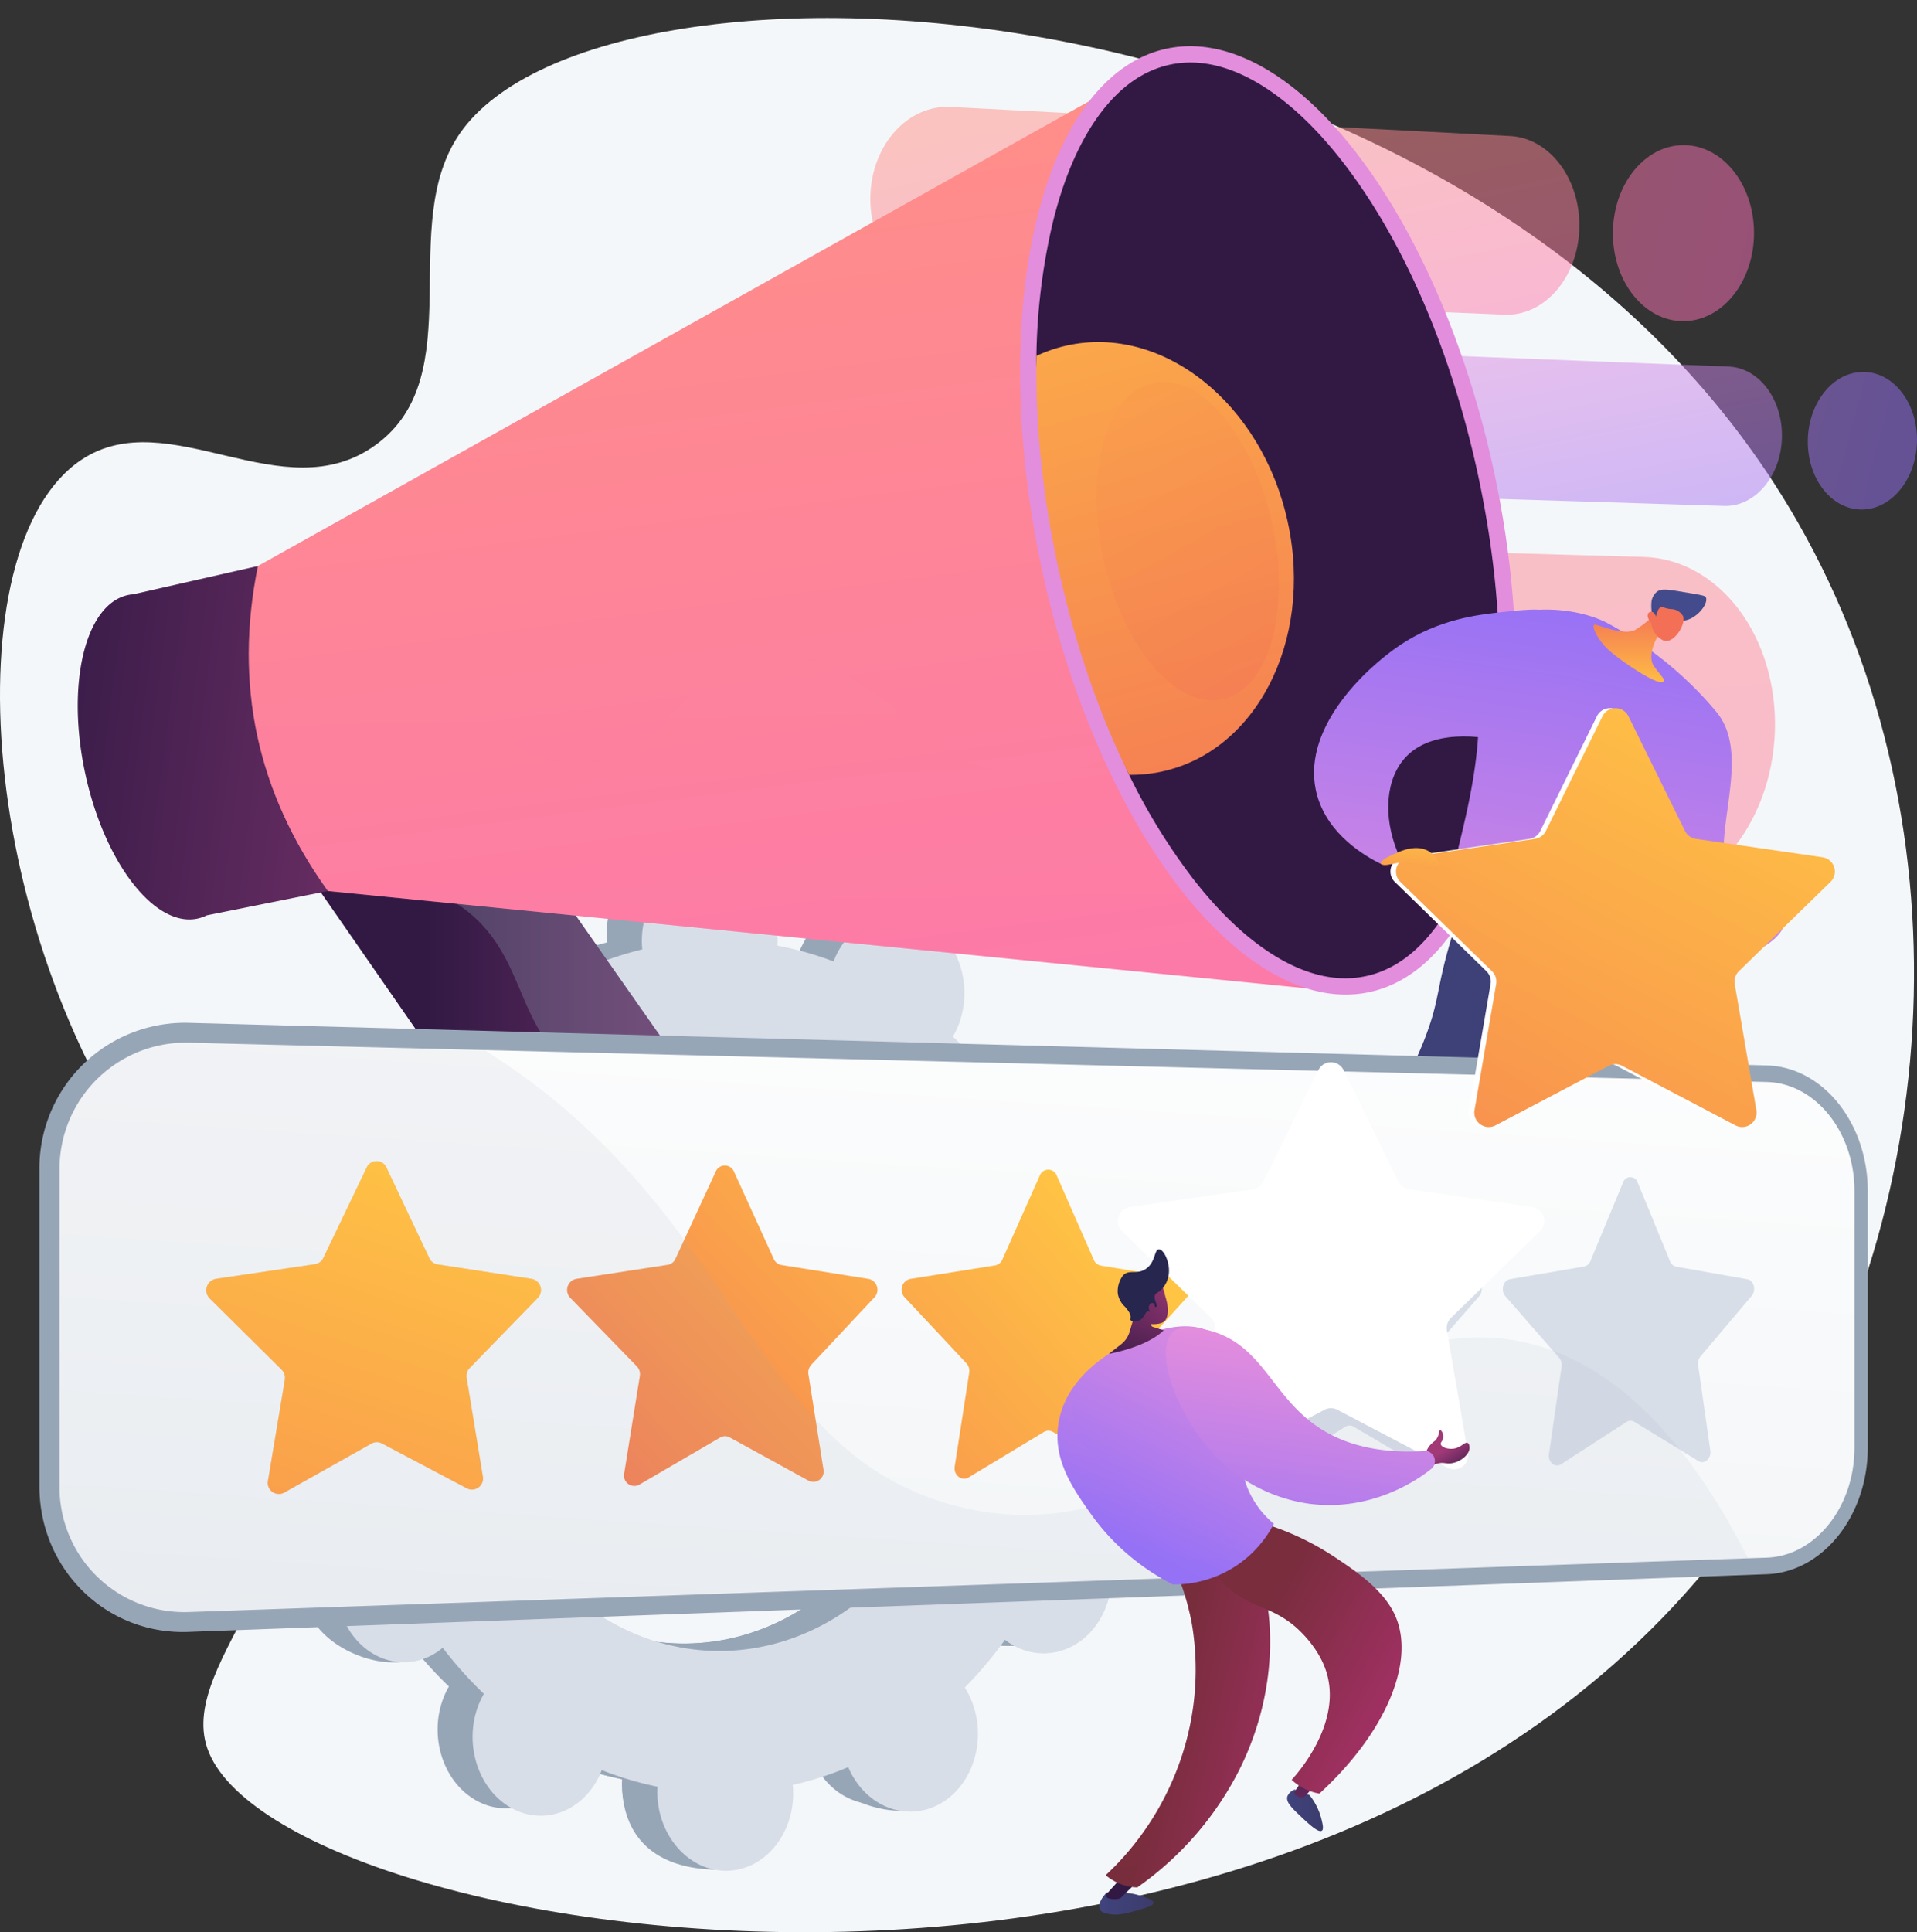 <svg xmlns="http://www.w3.org/2000/svg" xmlns:xlink="http://www.w3.org/1999/xlink" width="449.843" height="453.314" viewBox="0 0 449.843 453.314">
  <rect x="0" y="0" width="449.843" height="453.314" fill="#333333" stroke="none"/>
  <defs>
    <linearGradient id="linear-gradient" x1="0.14" y1="-0.62" x2="1.227" y2="2.959" gradientUnits="objectBoundingBox">
      <stop offset="0" stop-color="#ff9085"/>
      <stop offset="1" stop-color="#fb6fbb"/>
    </linearGradient>
    <linearGradient id="linear-gradient-2" x1="0.214" y1="0.038" x2="1.204" y2="1.44" xlink:href="#linear-gradient"/>
    <linearGradient id="linear-gradient-3" x1="-3.698" y1="-1.063" x2="1.174" y2="0.557" xlink:href="#linear-gradient"/>
    <linearGradient id="linear-gradient-4" x1="0.189" y1="-0.109" x2="1.175" y2="1.311" gradientUnits="objectBoundingBox">
      <stop offset="0.004" stop-color="#e38ddd"/>
      <stop offset="1" stop-color="#9571f6"/>
    </linearGradient>
    <linearGradient id="linear-gradient-5" x1="-3.923" y1="-1.253" x2="0.938" y2="0.349" xlink:href="#linear-gradient-4"/>
    <linearGradient id="linear-gradient-6" x1="0.365" y1="0.39" x2="1.167" y2="0.39" gradientUnits="objectBoundingBox">
      <stop offset="0" stop-color="#311944"/>
      <stop offset="1" stop-color="#893976"/>
    </linearGradient>
    <linearGradient id="linear-gradient-7" x1="-0.248" y1="-0.138" x2="2.08" y2="0.311" xlink:href="#linear-gradient-6"/>
    <linearGradient id="linear-gradient-8" x1="-0.074" y1="0.052" x2="0.166" y2="1.613" xlink:href="#linear-gradient"/>
    <linearGradient id="linear-gradient-9" x1="-0.16" y1="-1.58" x2="0.085" y2="2.735" xlink:href="#linear-gradient"/>
    <linearGradient id="linear-gradient-10" x1="-5.734" y1="0.297" x2="-6.845" y2="0.925" xlink:href="#linear-gradient-4"/>
    <linearGradient id="linear-gradient-11" x1="-5.649" y1="0.609" x2="-6.719" y2="0.623" xlink:href="#linear-gradient-6"/>
    <clipPath id="clip-path">
      <path id="Path_2011" data-name="Path 2011" d="M2046.638,744.081c6.222-1.339,11.774-5.265,16.5-11.669,4.811-6.518,8.551-15.252,11.116-25.961,5.392-22.512,4.922-50.887-1.323-79.9s-17.492-55.064-31.669-73.364c-6.744-8.705-13.747-15.127-20.814-19.088-6.944-3.892-13.619-5.185-19.841-3.846s-11.773,5.265-16.5,11.669c-4.811,6.518-8.552,15.252-11.116,25.961-5.391,22.512-4.922,50.886,1.323,79.9s17.492,55.064,31.669,73.364c6.744,8.705,13.747,15.127,20.814,19.088C2033.741,744.126,2040.416,745.42,2046.638,744.081Z" transform="translate(-1969.263 -529.745)" fill="none"/>
    </clipPath>
    <linearGradient id="linear-gradient-12" x1="-1.174" y1="-0.402" x2="-0.704" y2="1.752" gradientUnits="objectBoundingBox">
      <stop offset="0" stop-color="#ffc444"/>
      <stop offset="0.996" stop-color="#f36f56"/>
    </linearGradient>
    <linearGradient id="linear-gradient-13" x1="-2.661" y1="-0.293" x2="-1.979" y2="1.864" xlink:href="#linear-gradient-12"/>
    <linearGradient id="linear-gradient-14" x1="-46.812" y1="-2.41" x2="-46.632" y2="2.649" gradientUnits="objectBoundingBox">
      <stop offset="0" stop-color="#311944"/>
      <stop offset="1" stop-color="#a03976"/>
    </linearGradient>
    <linearGradient id="linear-gradient-15" x1="-172.637" y1="1.152" x2="-172.758" y2="-5.07" xlink:href="#linear-gradient-12"/>
    <linearGradient id="linear-gradient-16" x1="-63.603" y1="-1.485" x2="-63.318" y2="1.472" xlink:href="#linear-gradient-14"/>
    <linearGradient id="linear-gradient-17" x1="-105.951" y1="1.353" x2="-106.038" y2="-3.032" xlink:href="#linear-gradient-12"/>
    <linearGradient id="linear-gradient-18" x1="-26.162" y1="0.5" x2="-25.162" y2="0.5" gradientUnits="objectBoundingBox">
      <stop offset="0" stop-color="#444b8c"/>
      <stop offset="0.996" stop-color="#3e4177"/>
    </linearGradient>
    <linearGradient id="linear-gradient-19" x1="-28.106" y1="0.5" x2="-27.031" y2="0.5" xlink:href="#linear-gradient-18"/>
    <linearGradient id="linear-gradient-20" x1="-12.217" y1="0.5" x2="-11.217" y2="0.5" xlink:href="#linear-gradient-18"/>
    <linearGradient id="linear-gradient-21" x1="0.393" y1="1.3" x2="0.626" y2="0.019" xlink:href="#linear-gradient-4"/>
    <linearGradient id="linear-gradient-22" x1="-40.181" y1="1.122" x2="-40.181" y2="-0.088" xlink:href="#linear-gradient-12"/>
    <linearGradient id="linear-gradient-23" x1="-72.408" y1="-25.19" x2="-73.072" y2="-27.406" xlink:href="#linear-gradient-18"/>
    <linearGradient id="linear-gradient-24" x1="-83.147" y1="1.73" x2="-82.027" y2="-0.567" xlink:href="#linear-gradient-12"/>
    <linearGradient id="linear-gradient-25" x1="0.297" y1="1.651" x2="0.592" y2="-0.103" xlink:href="#linear-gradient-4"/>
    <linearGradient id="linear-gradient-26" x1="0.229" y1="1.762" x2="0.67" y2="-0.345" gradientUnits="objectBoundingBox">
      <stop offset="0.004" stop-color="#ebeff2"/>
      <stop offset="1" stop-color="#fff"/>
    </linearGradient>
    <linearGradient id="linear-gradient-27" x1="1.299" y1="-0.204" x2="-0.153" y2="1.23" xlink:href="#linear-gradient-12"/>
    <linearGradient id="linear-gradient-28" x1="0.807" y1="0.296" x2="-0.755" y2="1.784" xlink:href="#linear-gradient-12"/>
    <linearGradient id="linear-gradient-29" x1="0.659" y1="-0.06" x2="-0.203" y2="2.505" xlink:href="#linear-gradient-12"/>
    <linearGradient id="linear-gradient-30" x1="0.797" y1="-0.039" x2="-0.191" y2="1.795" xlink:href="#linear-gradient-12"/>
    <linearGradient id="linear-gradient-31" x1="0.98" y1="-0.127" x2="-0.236" y2="1.862" xlink:href="#linear-gradient-12"/>
    <linearGradient id="linear-gradient-34" y1="0.5" x2="1" y2="0.5" gradientUnits="objectBoundingBox">
      <stop offset="0" stop-color="#40447e"/>
      <stop offset="0.996" stop-color="#3c3b6b"/>
    </linearGradient>
    <linearGradient id="linear-gradient-36" x1="0.683" y1="1.086" x2="1.37" y2="3.067" xlink:href="#linear-gradient-14"/>
    <linearGradient id="linear-gradient-37" x1="1.086" y1="-2.415" x2="-0.487" y2="5.498" xlink:href="#linear-gradient-14"/>
    <linearGradient id="linear-gradient-38" x1="1.227" y1="0.872" x2="0.381" y2="0.479" gradientUnits="objectBoundingBox">
      <stop offset="0" stop-color="#ab316d"/>
      <stop offset="1" stop-color="#792d3d"/>
    </linearGradient>
    <linearGradient id="linear-gradient-40" x1="0.99" y1="0.841" x2="0.283" y2="0.335" xlink:href="#linear-gradient-38"/>
    <linearGradient id="linear-gradient-41" x1="0.738" y1="-0.045" x2="0.382" y2="0.875" xlink:href="#linear-gradient-4"/>
    <linearGradient id="linear-gradient-42" x1="0.969" y1="1.234" x2="0.427" y2="0.558" xlink:href="#linear-gradient-14"/>
    <linearGradient id="linear-gradient-43" x1="0.568" y1="0.116" x2="0.282" y2="1.45" xlink:href="#linear-gradient-4"/>
    <linearGradient id="linear-gradient-44" x1="0.774" y1="-0.356" x2="0.393" y2="0.833" xlink:href="#linear-gradient-4"/>
    <linearGradient id="linear-gradient-45" x1="0.139" y1="1.51" x2="1.268" y2="-0.984" xlink:href="#linear-gradient-14"/>
    <linearGradient id="linear-gradient-46" x1="-0.522" y1="2.049" x2="1.168" y2="-0.19" xlink:href="#linear-gradient-14"/>
    <linearGradient id="linear-gradient-47" x1="-5.332" y1="6.893" x2="3.968" y2="-3.202" xlink:href="#linear-gradient-14"/>
    <linearGradient id="linear-gradient-48" x1="0.724" y1="-0.337" x2="0.129" y2="2.606" xlink:href="#linear-gradient-12"/>
  </defs>
  <g id="Group_2202" data-name="Group 2202" transform="translate(-476.54 -439.717)">
    <path id="Path_1994" data-name="Path 1994" d="M584.509,492.679c-15.085,21.682,2.6,56.833-19.78,73.14-21.788,15.873-48.554-10.145-69.088,3.518-30.461,20.269-24.9,113.016,19.637,170.642,13.393,17.33,24.584,24.073,29.541,43.672,10.643,42.085-26.761,67.12-19.643,87.934,16.027,46.867,262.512,86.194,361.413-54.657,46.191-65.783,53.1-160.774,11.832-232.92C823.846,453.642,618.356,444.029,584.509,492.679Z" transform="translate(0 -21.74)" fill="#f4f7fa"/>
    <g id="Group_2183" data-name="Group 2183" transform="translate(565.824 464.78)">
      <path id="Path_1995" data-name="Path 1995" d="M1321,1204.327l-258.126-7.268c-20.307-.572-37.508,18.3-38.246,42.15h0c-.737,23.847,15.273,43.315,35.586,43.485l258.206,2.162c17.8.149,32.7-17.612,33.4-39.672h0C1352.539,1223.12,1338.8,1204.828,1321,1204.327Z" transform="translate(-1024.609 -1098.735)" opacity="0.5" fill="url(#linear-gradient)"/>
      <g id="Group_2181" data-name="Group 2181" transform="translate(114.944)" opacity="0.5">
        <path id="Path_1996" data-name="Path 1996" d="M1880.337,600.417l-131.309-6.829c-10-.52-18.45,8.782-18.826,20.778h0c-.376,11.995,7.464,22.058,17.468,22.476L1879,642.328c9.35.391,17.2-8.636,17.565-20.162h0C1896.933,610.64,1889.685,600.9,1880.337,600.417Z" transform="translate(-1730.188 -593.567)" fill="url(#linear-gradient-2)"/>
        <path id="Path_1997" data-name="Path 1997" d="M2832.946,670.146c-.365,11.352-8.021,20.246-17.137,19.865-9.157-.383-16.314-9.972-15.948-21.417s8.116-20.338,17.271-19.862C2826.248,649.206,2833.311,658.793,2832.946,670.146Z" transform="translate(-2625.594 -639.73)" fill="url(#linear-gradient-3)"/>
      </g>
      <g id="Group_2182" data-name="Group 2182" transform="translate(201.569 56.985)" opacity="0.5">
        <path id="Path_1998" data-name="Path 1998" d="M2376.712,947.329l-100.461-3.949c-7.6-.3-14.011,6.984-14.3,16.267h0c-.294,9.282,5.646,17,13.242,17.237l100.474,3.139c7.207.225,13.265-6.888,13.554-15.886h0C2389.506,955.137,2383.918,947.612,2376.712,947.329Z" transform="translate(-2261.936 -943.371)" fill="url(#linear-gradient-4)"/>
        <path id="Path_1999" data-name="Path 1999" d="M3106.191,992c-.328,8.881-6.3,15.873-13.355,15.617-7.082-.257-12.574-7.711-12.245-16.648s6.355-15.93,13.436-15.616C3101.084,975.664,3106.52,983.117,3106.191,992Z" transform="translate(-2947.215 -970.133)" fill="url(#linear-gradient-5)"/>
      </g>
    </g>
    <g id="Group_2185" data-name="Group 2185" transform="translate(534.906 641.927)">
      <g id="Group_2184" data-name="Group 2184" transform="translate(0)">
        <path id="Path_2000" data-name="Path 2000" d="M1005.074,1862.559c7.79,4.989,17.591,1.825,21.884-7.079s1.443-20.174-6.365-25.15c-.4-.258-.817-.48-1.23-.694a111.669,111.669,0,0,0,3.276-15.187c.448.034.9.062,1.353.054,8.914-.159,16-8.571,15.811-18.789s-7.573-18.351-16.487-18.167c-.466.01-.923.055-1.378.109a112.965,112.965,0,0,0-3.812-15.045c.409-.231.817-.472,1.215-.747,7.621-5.272,10.059-16.636,5.441-25.37s-14.522-11.513-22.123-6.23c-.389.271-.755.567-1.117.868a93.4,93.4,0,0,0-9.843-10.805c.25-.432.494-.87.716-1.332,4.274-8.93,9.862-18.626,2.023-23.383-18.1-10.983-25.849-3.229-30.1,5.687-.22.462-.411.933-.593,1.406a76.926,76.926,0,0,0-13.147-3.7c.028-.51.049-1.021.04-1.542-.185-10.147,2.546-15.439-6.295-16.249-19.237-1.761-25.715,6.981-25.531,17.1.01.529.05,1.048.1,1.565A78.355,78.355,0,0,0,906,1704.241c-.2-.465-.407-.927-.643-1.38-4.532-8.638-14.261-11.372-21.726-6.117s-9.838,16.489-5.325,25.116c.231.442.485.858.742,1.27a94.179,94.179,0,0,0-9.244,11.2c-.369-.284-.743-.562-1.138-.814-7.622-4.857-17.184-1.631-21.363,7.193s-1.4,19.908,6.2,24.777c.394.253.8.47,1.2.68a111.708,111.708,0,0,0-3.194,15.006c-.436-.033-.874-.059-1.317-.05-8.67.18-15.543,8.478-15.362,18.538s7.349,18.089,16.02,17.934c.453-.008.9-.051,1.342-.1a113,113,0,0,0,3.717,14.872c-.4.226-.8.462-1.185.731-7.423,5.159-9.795,16.35-5.3,25.005s19.4,13.778,26.851,8.629c.382-.264-4.5-2.814-4.144-3.108a93.733,93.733,0,0,0,9.665,10.813c-.245.425-.486.857-.7,1.313-4.2,8.8-1.412,19.945,6.232,24.906s17.278,1.859,21.5-6.953c.218-.457.407-.923.588-1.391a77.151,77.151,0,0,0,13.065,3.884c-.027.508-.049,1.019-.04,1.538.184,10.128,7.448,18.266,16.236,18.176s15.792-8.394,15.607-18.547c-.01-.531-.05-1.052-.1-1.571a78.089,78.089,0,0,0,13-4.19c.2.47.41.938.649,1.395,4.578,8.752,14.428,11.661,22.006,6.485s10.014-16.494,5.417-25.258c-.236-.449-.494-.871-.755-1.289a93.819,93.819,0,0,0,9.421-11.2C1004.288,1862.015,1004.67,1862.3,1005.074,1862.559Zm-96.349-6.708c-27.8-17.92-37.915-58.326-22.671-90.386,15.28-32.135,50.332-43.909,78.367-26.161,28.155,17.823,38.461,58.575,22.944,90.883C971.883,1862.418,936.641,1873.846,908.724,1855.85Z" transform="translate(-834.821 -1680.982)" fill="#97a6b7"/>
        <path id="Path_2001" data-name="Path 2001" d="M1441.5,1931.652c8.915-.159,16-8.572,15.811-18.789s-7.573-18.351-16.486-18.166c-.466.01-.923.055-1.378.108a112.942,112.942,0,0,0-3.812-15.045c.409-.231.817-.472,1.215-.748,7.62-5.271,17.061-18.7,11.675-26.936-10.209-15.605-20.757-9.947-28.358-4.664-.389.27-.755.567-1.117.868a93.421,93.421,0,0,0-9.844-10.8c.25-.432.494-.87.716-1.332a20.836,20.836,0,0,0,.995-15.213q-10.985,20.439-21.62,41.053c22.476,19.793,29.648,56.05,15.575,85.352-11.9,24.782-35.5,37.251-58.458,33.512-1.022,2.839-2.026,5.694-3.12,8.5-2.969,7.606-6.34,15.012-9.714,22.4q3.182.938,6.391,1.59c-.027.509-.049,1.019-.04,1.537.184,10.129,5.749,19.211,21.68,19.683,8.829.262,10.348-9.9,10.164-20.053-.01-.531-.05-1.052-.1-1.571a78.161,78.161,0,0,0,13-4.19c.2.47.41.938.65,1.395,4.578,8.752,20.485,13.687,28.07,8.51s3.95-18.519-.647-27.283c-.236-.449-.494-.871-.755-1.289a93.826,93.826,0,0,0,9.421-11.2c.376.291.759.576,1.162.834,7.791,4.99,17.591,1.825,21.884-7.079s1.443-20.174-6.365-25.15c-.4-.258-.817-.48-1.231-.694a111.7,111.7,0,0,0,3.276-15.187C1440.6,1931.632,1441.045,1931.66,1441.5,1931.652Z" transform="translate(-1252.331 -1798.133)" fill="#97a6b7"/>
        <path id="Path_2002" data-name="Path 2002" d="M1055.407,1865.168c7.8,4.993,17.613,1.828,21.912-7.08s1.445-20.187-6.374-25.167c-.4-.258-.818-.48-1.232-.695a111.585,111.585,0,0,0,3.281-15.2c.448.035.9.062,1.354.054,8.926-.158,16.018-8.574,15.831-18.8s-7.583-18.363-16.507-18.18c-.466.01-.924.055-1.379.108a113.005,113.005,0,0,0-3.817-15.055c.41-.232.818-.472,1.216-.747,7.63-5.274,10.072-16.645,5.448-25.386s-14.54-11.522-22.151-6.236c-.39.271-.756.567-1.119.868a93.508,93.508,0,0,0-9.856-10.813c.25-.432.495-.87.717-1.333,4.279-8.935,1.438-20.149-6.34-25.036s-17.516-1.6-21.776,7.325c-.221.462-.411.934-.594,1.407a77.068,77.068,0,0,0-13.164-3.707c.027-.51.049-1.022.039-1.543-.185-10.153-7.481-18.183-16.286-17.936s-15.764,8.658-15.58,18.787c.01.529.05,1.049.1,1.566a78.5,78.5,0,0,0-12.924,4.364c-.2-.465-.407-.928-.644-1.38-4.537-8.644-14.279-11.381-21.753-6.124s-9.851,16.5-5.332,25.131c.232.442.485.859.743,1.27a94.276,94.276,0,0,0-9.256,11.2c-.369-.284-.744-.563-1.14-.815-7.631-4.861-17.205-1.635-21.39,7.2s-1.406,19.92,6.207,24.794c.395.253.8.47,1.2.68a111.69,111.69,0,0,0-3.2,15.015c-.436-.033-.875-.059-1.319-.05-8.681.178-15.562,8.481-15.381,18.547s7.358,18.1,16.04,17.948c.454-.008.9-.051,1.343-.1a113.06,113.06,0,0,0,3.721,14.882c-.4.226-.8.462-1.186.732-7.433,5.162-9.807,16.359-5.309,25.02s14.188,11.526,21.639,6.376c.382-.265.742-.554,1.1-.849a93.869,93.869,0,0,0,9.677,10.821c-.246.425-.487.857-.7,1.313-4.2,8.8-1.413,19.957,6.239,24.923s17.3,1.862,21.522-6.955c.219-.456.407-.923.589-1.392a77.307,77.307,0,0,0,13.082,3.889c-.027.509-.049,1.019-.04,1.539.184,10.134,7.458,18.279,16.256,18.19s15.812-8.4,15.627-18.557c-.009-.531-.05-1.053-.1-1.572a78.238,78.238,0,0,0,13.02-4.191c.2.47.411.938.65,1.4,4.584,8.758,14.447,11.67,22.034,6.493s10.027-16.5,5.424-25.273c-.236-.449-.494-.872-.756-1.29a93.882,93.882,0,0,0,9.433-11.21C1054.621,1864.624,1055,1864.909,1055.407,1865.168Zm-96.472-6.726c-27.833-17.934-37.963-58.367-22.7-90.445,15.3-32.153,50.4-43.93,78.466-26.168,28.19,17.838,38.51,58.617,22.973,90.943C1022.174,1865.023,986.888,1876.454,958.936,1858.443Z" transform="translate(-876.775 -1681.847)" fill="#d8dee8"/>
      </g>
    </g>
    <g id="Group_2188" data-name="Group 2188" transform="translate(494.787 439.717)">
      <path id="Path_2003" data-name="Path 2003" d="M909,1519.517a23.35,23.35,0,0,1-22.45-9.667l-71.97-103.739a20.374,20.374,0,0,1,5.28-28.638c9.555-6.444,26.921-5.015,33.609,4.517L926.938,1486.7c6.926,9.872,4.308,22.862-5.8,28.947C918.648,1517.147,911.774,1519.1,909,1519.517Z" transform="translate(-774.654 -1221.408)" fill="url(#linear-gradient-6)"/>
      <path id="Path_2004" data-name="Path 2004" d="M819.864,1377.473c9.555-6.444,26.921-5.015,33.609,4.517l67.172,95.741c-7.859-.31-16.639,1.759-26.7-3.839-16.748-9.321-13.225-26.644-27.427-38.342-6.492-5.347-17.4-10.1-37.063-8l-14.871-21.436A20.374,20.374,0,0,1,819.864,1377.473Z" transform="translate(-774.654 -1221.408)" fill="#97a6b7" opacity="0.3" style="mix-blend-mode: multiply;isolation: isolate"/>
      <path id="Path_2005" data-name="Path 2005" d="M600.329,1261.657a9.093,9.093,0,0,1,1.232-.175l29.257-6.635,16.414,76.251-28.4,5.708a9.218,9.218,0,0,1-2.161.76c-10.051,2.164-21.857-13.075-26.369-34.037S590.279,1263.821,600.329,1261.657Z" transform="translate(-588.546 -1122.057)" fill="url(#linear-gradient-7)"/>
      <path id="Path_2006" data-name="Path 2006" d="M836.973,663.562c-5.643,27.782-.2,53.082,16.414,76.251l233.241,23.177-43.817-214.5Z" transform="translate(-794.701 -530.772)" fill="url(#linear-gradient-8)"/>
      <path id="Path_2007" data-name="Path 2007" d="M1017.872,1411.227c-22.432-3.393-35.355-32.1-59.653-27.925-19.066,3.273-20.809,22.844-39.748,24.85-19.387,2.054-26.968-17.693-49.741-20.326-10.354-1.2-20.319,1.581-29.521,6.458q2.922,23.17,17.851,44l233.241,23.177-28.547-69.886C1042.947,1408.748,1028.747,1412.872,1017.872,1411.227Z" transform="translate(-798.374 -1229.24)" opacity="0.25" fill="url(#linear-gradient-9)" style="mix-blend-mode: multiply;isolation: isolate"/>
      <ellipse id="Ellipse_78" data-name="Ellipse 78" cx="54.279" cy="113.202" rx="54.279" ry="113.202" transform="translate(202.401 22.845) rotate(-12.148)" fill="url(#linear-gradient-10)"/>
      <path id="Path_2008" data-name="Path 2008" d="M2046.782,744.081c6.222-1.339,11.773-5.265,16.5-11.669,4.811-6.518,8.551-15.252,11.116-25.961,5.392-22.512,4.922-50.887-1.323-79.9s-17.492-55.064-31.669-73.364c-6.744-8.705-13.747-15.127-20.814-19.088-6.944-3.892-13.619-5.185-19.841-3.846s-11.773,5.265-16.5,11.669c-4.811,6.518-8.552,15.252-11.116,25.961a145.531,145.531,0,0,0-3.7,30.931c-.294,15.42,12.985,28.593,16.619,45.473,3.864,17.949-1.958,38.259,5.245,52.809a142.715,142.715,0,0,0,14.823,24.047c6.744,8.705,13.747,15.127,20.814,19.088C2033.885,744.126,2040.56,745.42,2046.782,744.081Z" transform="translate(-1744.48 -515.078)" fill="url(#linear-gradient-11)"/>
      <g id="Group_2187" data-name="Group 2187" transform="translate(224.928 14.666)">
        <g id="Group_2186" data-name="Group 2186" clip-path="url(#clip-path)">
          <path id="Path_2009" data-name="Path 2009" d="M1906.786,974.695c6.036,28.038-7.738,54.3-30.439,58.589-22.35,4.226-44.972-14.492-50.84-41.75s7.109-53.351,29.292-58.352C1877.33,928.1,1900.75,946.657,1906.786,974.695Z" transform="translate(-1847.746 -866.759)" fill="url(#linear-gradient-12)"/>
          <path id="Path_2010" data-name="Path 2010" d="M2097.51,1022.754c4.482,20.82-1.005,39.3-12.1,41.245-10.921,1.916-23.182-12.96-27.54-33.2s.741-38.641,11.539-41.132C2080.377,987.136,2093.028,1001.933,2097.51,1022.754Z" transform="translate(-2042.136 -914.506)" opacity="0.3" fill="url(#linear-gradient-13)" style="mix-blend-mode: multiply;isolation: isolate"/>
        </g>
      </g>
    </g>
    <g id="Group_2190" data-name="Group 2190" transform="translate(784.889 578.036)">
      <path id="Path_2012" data-name="Path 2012" d="M2754.584,2318.665s10.32,4.69,10.488,5.439-6.636-.251-9.414-.143-5.064-.713-4.812-1.89,1.224-4.136,1.224-4.136Z" transform="translate(-2688.68 -2150.281)" fill="url(#linear-gradient-14)"/>
      <path id="Path_2013" data-name="Path 2013" d="M2756.544,2296.2l-.628,4.646a3.644,3.644,0,0,1-2.731-.106l-.468-5.1Z" transform="translate(-2690.262 -2131.618)" fill="url(#linear-gradient-15)"/>
      <path id="Path_2014" data-name="Path 2014" d="M2469.917,2299.737l-1.2,1.927a2.3,2.3,0,0,0-.275,1.8c.42,1.6,1.258,4.725,1.624,5.539.5,1.109,7.176,1.768,7.176,1.768s.6-.838-.791-1.85-2.278-1.171-2.767-2.665a39.088,39.088,0,0,1-.816-5.719Z" transform="translate(-2452.234 -2135.047)" fill="url(#linear-gradient-16)"/>
      <path id="Path_2015" data-name="Path 2015" d="M2480.853,2266.833c-.438.35-2.583,6.86-2.583,6.86s-.694.888-2.013-.422-.6-.588-.6-.588l.247-6.4Z" transform="translate(-2458.174 -2107.04)" fill="url(#linear-gradient-17)"/>
      <path id="Path_2016" data-name="Path 2016" d="M2684.683,1692.862c.544,13.86.566,28.918-.231,45-.9,18.115-2.7,34.858-4.976,50.035-.845.027-1.734.031-2.661.005-.627-.017-1.234-.048-1.821-.088a115.4,115.4,0,0,1-3.824-12.229,117.721,117.721,0,0,1-2.67-14.319c-1.987-15.7.342-17.068-1.271-28.7-1.428-10.3-3.459-10.706-5.844-25.335-2.587-15.873-.661-18.254.275-19.114C2665.647,1684.457,2675.013,1686.951,2684.683,1692.862Z" transform="translate(-2612.723 -1621.631)" fill="url(#linear-gradient-18)"/>
      <path id="Path_2017" data-name="Path 2017" d="M2661.661,1688.131c3.8-3.493,12.5-1.379,21.686,3.953-10.568,11.417-11.719,18.824-10.453,23.629,1.432,5.432,5.785,7,5.768,12.935-.021,7.3-6.608,9.232-6.468,16.955.093,5.107,2.987,5.054,3.67,11.362.809,7.463-2.972,10.035-1.748,15.557.527,2.375,2.031,5.48,6.314,8.677-.309,2.267-.625,4.512-.955,6.715-.845.027-1.733.031-2.661,0q-.94-.026-1.821-.088a115.416,115.416,0,0,1-3.824-12.229,117.777,117.777,0,0,1-2.67-14.319c-1.987-15.7.342-17.068-1.271-28.7-1.428-10.3-3.459-10.706-5.844-25.335C2658.8,1691.372,2660.724,1688.991,2661.661,1688.131Z" transform="translate(-2612.723 -1621.642)" opacity="0.3" fill="url(#linear-gradient-19)" style="mix-blend-mode: multiply;isolation: isolate"/>
      <path id="Path_2018" data-name="Path 2018" d="M2512.422,1685.091a311.218,311.218,0,0,0-42.665,91.317,5.561,5.561,0,0,1-3.046.472,5.668,5.668,0,0,1-3.45-1.864,89.628,89.628,0,0,1-.792-22.1,76.177,76.177,0,0,1,3.108-16.611c2.512-8.1,4.239-8.558,7.516-17.13,3.4-8.9,2.578-11.118,5.835-22.252a146.905,146.905,0,0,1,7.274-19.523Z" transform="translate(-2447.007 -1614.093)" fill="url(#linear-gradient-20)"/>
      <path id="Path_2019" data-name="Path 2019" d="M2642.074,1390.615c.469,3.33-6.826,8.839-13.53,8.25-9.145-.8-16.778-12.92-17.592-22.544-.175-2.061-.046-4.133-.466-4.195-1.065-.157-3.8,12.479-5.949,23.192a14.524,14.524,0,0,1-7.335.813c-4.9-.8-5.479-3.843-10.954-5.826-3.195-1.157-6.325-1.16-12.585-1.165-7.067-.006-7.262.865-8.623.233a7.135,7.135,0,0,1-.626-.392c-5.033-3.613,9.365-31.076,5.22-56.414-.461-2.817-1.167-5.708.406-8.527,4.065-7.285,20.13-8.312,30.083-3.518a82.606,82.606,0,0,1,11.377,7.219c1.631,1.211,3.327,2.566,5.1,4.112a84.239,84.239,0,0,1,9.74,9.978c9.387,11.87-4.681,34.04,5.18,43.177C2635.809,1388.984,2641.669,1387.735,2642.074,1390.615Z" transform="translate(-2531.729 -1312.897)" fill="url(#linear-gradient-21)"/>
      <path id="Path_2020" data-name="Path 2020" d="M2787.125,1319.428a23.9,23.9,0,0,1-5.361,4.454c-2.51,1.374-8.042-.941-9.322-1.212s.256,3.175,2.671,5.551,10.4,7.809,12.551,7.9-.347-1.794-1.669-3.99.541-6.735,2.21-8.133S2787.125,1319.428,2787.125,1319.428Z" transform="translate(-2706.386 -1314.437)" fill="url(#linear-gradient-22)"/>
      <g id="Group_2189" data-name="Group 2189" transform="translate(78.293)">
        <path id="Path_2021" data-name="Path 2021" d="M2862.682,1296.075c2.932-.222,5.894-3.833,5.3-5.41-.171-.45-.552-.522-6.292-1.467-2.85-.469-4.275-.663-5.26.125a3.754,3.754,0,0,0-1.219,2.148,9.474,9.474,0,0,0-.009,2.134c.064,1.014.045.97.071,1.27a13.151,13.151,0,0,0,.961,3.741,9.121,9.121,0,0,1,1.168-1.08,8.085,8.085,0,0,1,1.778-1.048A9.147,9.147,0,0,1,2862.682,1296.075Z" transform="translate(-2854.3 -1288.789)" fill="url(#linear-gradient-23)"/>
        <path id="Path_2022" data-name="Path 2022" d="M2850.8,1317.587a4.968,4.968,0,0,0,2.774,4.037c2.367,1.1,5.508-3.839,4.644-5.726a3.29,3.29,0,0,0-2.1-1.526c-.541-.125-.806-.017-1.684-.239-.811-.2-.968-.393-1.281-.33-.392.079-.891.524-1.263,2.268-.194-.68-.625-1.136-1.092-1.164a.891.891,0,0,0-.467.13C2849.7,1315.446,2849.821,1316.487,2850.8,1317.587Z" transform="translate(-2849.94 -1309.717)" fill="url(#linear-gradient-24)"/>
      </g>
      <path id="Path_2023" data-name="Path 2023" d="M2385.248,1377.379c-3.963-1.942-12.518-6.917-15.148-16.081-4.379-15.256,11.2-29.808,19.236-35.252,9.219-6.243,18.482-7.251,24.112-7.863,6.984-.76,11.248-1.224,14.449,1.4,8.281,6.782,3.3,29.159-4.894,31.463-2.684.754-3.7-1.209-9.322-2.564-1.831-.441-15.5-3.734-22.606,3.5-4.974,5.06-5.61,14.129-2.1,22.607Z" transform="translate(-2369.337 -1312.896)" fill="url(#linear-gradient-25)"/>
    </g>
    <g id="Group_2193" data-name="Group 2193" transform="translate(485.798 679.667)">
      <path id="Path_2024" data-name="Path 2024" d="M938.712,1922.653l-370.433-9.993a34.142,34.142,0,0,0-34.908,34.508v74.208c0,19.579,15.762,34.874,34.908,34.175l370.433-13.531c13.155-.48,23.686-13.756,23.686-29.659v-60.275C962.4,1936.183,951.868,1923.008,938.712,1922.653Z" transform="translate(-533.371 -1912.647)" fill="#97a6b7"/>
      <path id="Path_2025" data-name="Path 2025" d="M592.517,2074.83a29.29,29.29,0,0,1-30.191-29.62v-74.055a29.626,29.626,0,0,1,30.191-29.908l370.433,9.227c11.394.284,20.562,11.726,20.562,25.509v60.377c0,13.783-9.168,25.313-20.562,25.705Z" transform="translate(-557.609 -1936.581)" fill="url(#linear-gradient-26)"/>
      <g id="Group_2191" data-name="Group 2191" transform="translate(39.157 32.447)">
        <path id="Path_2026" data-name="Path 2026" d="M816.009,2113.339l10.065,21.271a2.564,2.564,0,0,0,1.917,1.456l22.139,3.395a2.664,2.664,0,0,1,1.381,4.476l-15.954,16.419a2.742,2.742,0,0,0-.727,2.347l3.79,23.072a2.6,2.6,0,0,1-3.662,2.865L814.9,2178.053a2.5,2.5,0,0,0-2.4.041l-20.476,11.5a2.6,2.6,0,0,1-3.82-2.762l3.953-23.686a2.719,2.719,0,0,0-.756-2.379l-16.855-16.692a2.729,2.729,0,0,1,1.478-4.634l23.2-3.426a2.608,2.608,0,0,0,1.964-1.465l10.2-21.264A2.539,2.539,0,0,1,816.009,2113.339Z" transform="translate(-773.738 -2111.822)" fill="#d8dee8"/>
        <path id="Path_2027" data-name="Path 2027" d="M1332.6,2119.711l9.336,20.482a2.393,2.393,0,0,0,1.779,1.4l20.546,3.269a2.6,2.6,0,0,1,1.282,4.313l-14.809,15.815a2.705,2.705,0,0,0-.675,2.261l3.517,22.228a2.436,2.436,0,0,1-3.4,2.756l-18.607-10.208a2.243,2.243,0,0,0-2.224.038l-18.979,11.055a2.428,2.428,0,0,1-3.539-2.662l3.663-22.8a2.682,2.682,0,0,0-.7-2.29l-15.613-16.069a2.656,2.656,0,0,1,1.369-4.459l21.49-3.3a2.431,2.431,0,0,0,1.821-1.411l9.457-20.477A2.319,2.319,0,0,1,1332.6,2119.711Z" transform="translate(-1208.766 -2117.204)" fill="url(#linear-gradient-27)"/>
        <path id="Path_2028" data-name="Path 2028" d="M1811.759,2125.627l8.682,19.75a2.24,2.24,0,0,0,1.655,1.352l19.119,3.153c1.766.292,2.47,2.749,1.193,4.162l-13.782,15.254a2.673,2.673,0,0,0-.627,2.18l3.273,21.443c.3,2-1.562,3.568-3.162,2.656l-17.307-9.858a2.022,2.022,0,0,0-2.068.035l-17.641,10.645c-1.662,1-3.607-.514-3.289-2.568l3.4-21.973a2.651,2.651,0,0,0-.651-2.208l-14.5-15.49a2.59,2.59,0,0,1,1.272-4.3l19.965-3.18a2.272,2.272,0,0,0,1.692-1.36l8.791-19.745A2.128,2.128,0,0,1,1811.759,2125.627Z" transform="translate(-1612.187 -2122.202)" fill="url(#linear-gradient-28)"/>
        <path id="Path_2029" data-name="Path 2029" d="M2257.416,2131.136l8.1,19.069a2.1,2.1,0,0,0,1.543,1.305l17.836,3.045c1.648.281,2.3,2.656,1.114,4.02l-12.859,14.732a2.643,2.643,0,0,0-.585,2.106l3.053,20.712c.284,1.929-1.457,3.444-2.949,2.563l-16.139-9.531a1.828,1.828,0,0,0-1.928.033l-16.439,10.265c-1.548.967-3.36-.5-3.064-2.481l3.171-21.206a2.62,2.62,0,0,0-.607-2.131l-13.508-14.952c-1.27-1.406-.569-3.858,1.184-4.147l18.6-3.07a2.134,2.134,0,0,0,1.577-1.313l8.193-19.064A1.961,1.961,0,0,1,2257.416,2131.136Z" transform="translate(-1987.325 -2126.854)" fill="#d8dee8"/>
        <path id="Path_2030" data-name="Path 2030" d="M2672.965,2136.278l7.566,18.433a1.986,1.986,0,0,0,1.442,1.262l16.678,2.944c1.541.272,2.156,2.568,1.042,3.888l-12.025,14.244a2.617,2.617,0,0,0-.547,2.036l2.854,20.029c.266,1.865-1.362,3.33-2.758,2.476l-15.085-9.225a1.659,1.659,0,0,0-1.8.031l-15.356,9.91c-1.446.933-3.137-.485-2.861-2.4l2.961-20.49a2.594,2.594,0,0,0-.566-2.06l-12.612-14.45c-1.185-1.358-.531-3.727,1.105-4.007l17.366-2.967a2.01,2.01,0,0,0,1.473-1.269l7.654-18.428A1.813,1.813,0,0,1,2672.965,2136.278Z" transform="translate(-2337.054 -2131.196)" fill="#d8dee8"/>
      </g>
      <g id="Group_2192" data-name="Group 2192" transform="translate(0)" opacity="0.1" style="mix-blend-mode: multiply;isolation: isolate">
        <path id="Path_2031" data-name="Path 2031" d="M884.16,1988.192c-47.816-13.016-79.943,52.178-135.542,37.859-48.208-12.416-49.554-66.175-106.851-104.437q-5.889-3.933-11.99-7.3l-61.5-1.659a34.142,34.142,0,0,0-34.908,34.508v74.208c0,19.579,15.762,34.874,34.908,34.175L936.2,2042.111C918.511,2005.508,899.8,1992.449,884.16,1988.192Z" transform="translate(-533.371 -1912.647)" fill="#97a6b7"/>
      </g>
      <path id="Path_2032" data-name="Path 2032" d="M816.009,2113.339l10.065,21.271a2.564,2.564,0,0,0,1.917,1.456l22.139,3.395a2.664,2.664,0,0,1,1.381,4.476l-15.954,16.419a2.742,2.742,0,0,0-.727,2.347l3.79,23.072a2.6,2.6,0,0,1-3.662,2.865L814.9,2178.053a2.5,2.5,0,0,0-2.4.041l-20.476,11.5a2.6,2.6,0,0,1-3.82-2.762l3.953-23.686a2.719,2.719,0,0,0-.756-2.379l-16.855-16.692a2.729,2.729,0,0,1,1.478-4.634l23.2-3.426a2.608,2.608,0,0,0,1.964-1.465l10.2-21.264A2.539,2.539,0,0,1,816.009,2113.339Z" transform="translate(-734.58 -2079.375)" fill="url(#linear-gradient-29)"/>
    </g>
    <g id="Group_2195" data-name="Group 2195" transform="translate(802.815 605.859)">
      <path id="Path_2033" data-name="Path 2033" d="M2533.9,1461.464l13.292,26.932a3.381,3.381,0,0,0,2.545,1.85l29.722,4.318a3.381,3.381,0,0,1,1.874,5.767l-21.507,20.964a3.381,3.381,0,0,0-.972,2.992l5.077,29.6a3.381,3.381,0,0,1-4.906,3.564l-26.584-13.976a3.38,3.38,0,0,0-3.146,0l-26.584,13.976a3.381,3.381,0,0,1-4.906-3.564l5.077-29.6a3.381,3.381,0,0,0-.972-2.992l-21.507-20.964a3.381,3.381,0,0,1,1.874-5.767l29.722-4.318a3.381,3.381,0,0,0,2.546-1.85l13.292-26.932A3.381,3.381,0,0,1,2533.9,1461.464Z" transform="translate(-2479.376 -1459.58)" fill="#fff"/>
      <path id="Path_2034" data-name="Path 2034" d="M2542,1461.464l13.292,26.932a3.382,3.382,0,0,0,2.546,1.85l29.721,4.318a3.381,3.381,0,0,1,1.874,5.767l-21.507,20.964a3.381,3.381,0,0,0-.972,2.992l5.077,29.6a3.381,3.381,0,0,1-4.906,3.564l-26.584-13.976a3.38,3.38,0,0,0-3.146,0l-26.584,13.976a3.381,3.381,0,0,1-4.905-3.564l5.077-29.6a3.38,3.38,0,0,0-.972-2.992l-21.507-20.964a3.381,3.381,0,0,1,1.874-5.767l29.721-4.318a3.381,3.381,0,0,0,2.546-1.85l13.292-26.932A3.381,3.381,0,0,1,2542,1461.464Z" transform="translate(-2486.159 -1459.58)" fill="url(#linear-gradient-30)"/>
      <g id="Group_2194" data-name="Group 2194" transform="translate(1.32 7.616)" opacity="0.3" style="mix-blend-mode: multiply;isolation: isolate">
        <path id="Path_2035" data-name="Path 2035" d="M2559.906,1576.095c-10.2-9.7-21.692-9.16-26.332-20.37-5.2-12.561,5.871-21.354,3.975-36.765a32.265,32.265,0,0,0-4.442-12.629l-10.463,21.2a3.381,3.381,0,0,1-2.546,1.849l-29.721,4.319a3.381,3.381,0,0,0-1.874,5.767l21.507,20.964a3.38,3.38,0,0,1,.972,2.993l-5.077,29.6a3.381,3.381,0,0,0,4.905,3.564l26.584-13.976a3.38,3.38,0,0,1,3.146,0l26.584,13.976a3.358,3.358,0,0,0,4.006-.645C2568.493,1586.283,2564.189,1580.167,2559.906,1576.095Z" transform="translate(-2487.479 -1506.331)" fill="url(#linear-gradient-31)"/>
      </g>
    </g>
    <g id="Group_2201" data-name="Group 2201" transform="translate(724.69 688.92)">
      <g id="Group_2197" data-name="Group 2197" transform="translate(14.13)">
        <path id="Path_2036" data-name="Path 2036" d="M2139.536,1971.282l12.919,26.177a3.286,3.286,0,0,0,2.474,1.8l28.888,4.2a3.286,3.286,0,0,1,1.821,5.605l-20.9,20.376a3.286,3.286,0,0,0-.945,2.909l4.935,28.772a3.286,3.286,0,0,1-4.768,3.464L2138.118,2051a3.287,3.287,0,0,0-3.058,0l-25.839,13.584a3.286,3.286,0,0,1-4.768-3.464l4.935-28.772a3.286,3.286,0,0,0-.945-2.909l-20.9-20.376a3.286,3.286,0,0,1,1.822-5.605l28.888-4.2a3.286,3.286,0,0,0,2.474-1.8l12.919-26.177A3.286,3.286,0,0,1,2139.536,1971.282Z" transform="translate(-2086.543 -1969.45)" fill="#fff"/>
        <path id="Path_2037" data-name="Path 2037" d="M2147.411,1971.282l12.919,26.177a3.286,3.286,0,0,0,2.474,1.8l28.888,4.2a3.286,3.286,0,0,1,1.821,5.605l-20.9,20.376a3.287,3.287,0,0,0-.945,2.909l4.935,28.772a3.286,3.286,0,0,1-4.768,3.464L2145.994,2051a3.286,3.286,0,0,0-3.058,0l-25.839,13.584a3.286,3.286,0,0,1-4.768-3.464l4.935-28.772a3.287,3.287,0,0,0-.945-2.909l-20.9-20.376a3.286,3.286,0,0,1,1.821-5.605l28.888-4.2a3.286,3.286,0,0,0,2.474-1.8l12.919-26.177A3.286,3.286,0,0,1,2147.411,1971.282Z" transform="translate(-2093.136 -1969.45)" fill="url(#linear-gradient-30)"/>
        <g id="Group_2196" data-name="Group 2196" transform="translate(1.283 7.402)" opacity="0.3" style="mix-blend-mode: multiply;isolation: isolate">
          <path id="Path_2038" data-name="Path 2038" d="M2164.816,2082.7c-9.915-9.428-21.084-8.9-25.593-19.8-5.052-12.209,5.706-20.755,3.863-35.734a31.354,31.354,0,0,0-4.317-12.275L2128.6,2035.5a3.286,3.286,0,0,1-2.474,1.8l-28.888,4.2a3.286,3.286,0,0,0-1.821,5.6l20.9,20.376a3.287,3.287,0,0,1,.945,2.909l-4.935,28.772a3.286,3.286,0,0,0,4.768,3.464l25.839-13.584a3.286,3.286,0,0,1,3.058,0l25.838,13.584a3.265,3.265,0,0,0,3.894-.628C2173.162,2092.6,2168.979,2086.655,2164.816,2082.7Z" transform="translate(-2094.419 -2014.889)" fill="url(#linear-gradient-31)"/>
        </g>
      </g>
      <g id="Group_2200" data-name="Group 2200" transform="translate(0 43.886)">
        <path id="Path_2039" data-name="Path 2039" d="M2061.731,3165.368c-1.477,1.49-2.076,3.091-1.54,4.029.371.648,1.191.817,2.089.99,1.419.272,2.9.2,5.938-.66,2.838-.8,4.507-1.272,4.508-1.954,0-.638-1.458-1.134-2.739-1.57a16.038,16.038,0,0,0-4.491-.834Z" transform="translate(-2050.193 -3014.432)" fill="url(#linear-gradient-34)"/>
        <path id="Path_2040" data-name="Path 2040" d="M2332.334,3016.965a2.847,2.847,0,0,0-1.746,1.631c-.359,1.322,1.054,2.687,3.314,4.815,1.7,1.6,3.985,3.754,4.783,3.21.488-.333.2-1.531-.069-2.647a14.918,14.918,0,0,0-2.807-5.7Z" transform="translate(-2276.656 -2890.205)" fill="url(#linear-gradient-34)"/>
        <path id="Path_2041" data-name="Path 2041" d="M2073.319,3145.205l-3.179,3.525a.658.658,0,0,0,.306,1.075,4.9,4.9,0,0,0,2.558.1,1.233,1.233,0,0,0,.514-.316l3.173-3.1Z" transform="translate(-2058.54 -2997.553)" fill="url(#linear-gradient-36)"/>
        <path id="Path_2042" data-name="Path 2042" d="M2342.94,3003.9l-1.714,2.47a.716.716,0,0,0,.247,1.036,6.047,6.047,0,0,0,.848.391,1.291,1.291,0,0,0,1.408-.35l1.86-2.093Z" transform="translate(-2285.5 -2879.265)" fill="url(#linear-gradient-37)"/>
        <path id="Path_2043" data-name="Path 2043" d="M2084.634,2654.526a59.939,59.939,0,0,1,4.785,14.465,64.816,64.816,0,0,1-2.193,31.289,66.883,66.883,0,0,1-17.927,28.2,12.129,12.129,0,0,0,7.386,2.865,75.144,75.144,0,0,0,23.936-27.553c10.426-20.845,7.81-41.31,3.253-49.965-1.5-2.842-3.187-4.381-5.1-5.066C2092.627,2646.565,2085.5,2653.643,2084.634,2654.526Z" transform="translate(-2057.979 -2581.632)" fill="url(#linear-gradient-38)"/>
        <path id="Path_2044" data-name="Path 2044" d="M2103.874,2653.828c-1.5-2.842-3.187-4.381-5.1-5.066-6.145-2.2-13.27,4.881-14.138,5.764a60.025,60.025,0,0,1,4.731,14.212c4.293,1.009,10.291,3.4,13.214,9.062,4.728,9.155-2.07,20.127-3.481,22.4-3.1,5.011-4.985,4.542-9.57,11.746-3.463,5.441-3.728,7.811-6.743,10.44-3.545,3.093-7.971,4-11.545,4.2-.7.712-1.354,1.345-1.941,1.895a12.129,12.129,0,0,0,7.386,2.865,75.144,75.144,0,0,0,23.936-27.553C2111.047,2682.948,2108.431,2662.483,2103.874,2653.828Z" transform="translate(-2057.979 -2581.632)" opacity="0.3" fill="url(#linear-gradient-38)" style="mix-blend-mode: multiply;isolation: isolate"/>
        <path id="Path_2045" data-name="Path 2045" d="M2212.166,2636.191a24.262,24.262,0,0,0,4.241,6.09c5.51,5.746,10.662,5.2,16.5,9.935.719.583,5.889,4.871,7.8,11.126,3.676,12.041-7.005,23.914-8.188,25.193a12.849,12.849,0,0,0,6.511,3.231c15.314-13.993,22.8-30.949,17.7-41.968-2.78-6.01-9.36-10.38-14.221-13.607a63.425,63.425,0,0,0-20.47-8.844Z" transform="translate(-2177.572 -2564.058)" fill="url(#linear-gradient-40)"/>
        <path id="Path_2046" data-name="Path 2046" d="M2043.538,2371.907c.23,6.771-1.339,10.282.859,15.809a21.667,21.667,0,0,0,6.183,8.4,26.352,26.352,0,0,1-23.719,14.222,53.089,53.089,0,0,1-19.188-16.5c-4.241-6.015-8.9-12.619-7.665-21.037,1.565-10.7,11.475-16.409,14.285-18.029,1.849-1.066,14.622-8.43,22.428-3.017C2043,2356.1,2043.365,2366.843,2043.538,2371.907Z" transform="translate(-1999.808 -2331.712)" fill="url(#linear-gradient-41)"/>
        <path id="Path_2047" data-name="Path 2047" d="M2529.992,2504.812a4.671,4.671,0,0,1,1.435-2.339c.519-.523.625-.441.963-.869.852-1.078.646-2.192.974-2.23.284-.032.785.77.751,1.6-.038.927-.715,1.2-.588,1.718.179.723,1.786,1.249,3.208.979,1.65-.312,2.454-1.642,3.1-1.305.469.245.438,1.12.435,1.2-.072,1.641-2.265,3.364-4.4,3.589-1.231.129-1.693-.317-3.154.054-.969.246-1.308.58-1.795.381C2530.12,2507.259,2529.8,2505.858,2529.992,2504.812Z" transform="translate(-2443.575 -2456.931)" fill="url(#linear-gradient-42)"/>
        <path id="Path_2048" data-name="Path 2048" d="M2217.122,2379.932c-13.187.913-21.063-2.517-25.812-5.8-10.771-7.449-12.885-19.291-25.376-22.476-2.278-.581-6.246-1.593-8.41.435-4.5,4.213.806,19.655,10.15,29.147a37.728,37.728,0,0,0,21.768,11.083c15.727,2.122,27.008-6.753,28.954-8.337a2.489,2.489,0,0,0,.484-2.52A2.605,2.605,0,0,0,2217.122,2379.932Z" transform="translate(-2130.469 -2332.632)" fill="url(#linear-gradient-43)"/>
        <path id="Path_2049" data-name="Path 2049" d="M2021.206,2470.3c-3.713-3.517-1.956-5.7-6.525-12.76-4.655-7.2-8.006-7.329-10.151-12.181-1.109-2.51-1.794-6.114-.571-11.292a20.441,20.441,0,0,0-3.95,9.281c-1.232,8.418,3.424,15.023,7.665,21.038a53.094,53.094,0,0,0,19.188,16.5,26.708,26.708,0,0,0,14.814-4.34,26.187,26.187,0,0,0,5.489-4.839,24.5,24.5,0,0,1-6.672,2.509C2039.254,2474.488,2028.012,2476.751,2021.206,2470.3Z" transform="translate(-1999.808 -2402.268)" opacity="0.3" fill="url(#linear-gradient-44)" style="mix-blend-mode: multiply;isolation: isolate"/>
        <path id="Path_2050" data-name="Path 2050" d="M2079.841,2331.316l-1.074,3.63a5.824,5.824,0,0,1-1.994,2.932l-2.851,2.232s8.694-1.459,12.853-5.511l-2.539-.8a.641.641,0,0,1-.449-.612v-2.668Z" transform="translate(-2061.848 -2315.585)" fill="url(#linear-gradient-45)"/>
        <g id="Group_2199" data-name="Group 2199" transform="translate(14.125)">
          <g id="Group_2198" data-name="Group 2198">
            <path id="Path_2051" data-name="Path 2051" d="M2109.9,2291.865c.414-.092,3.415.4,4.268-1.043,1.158-1.958.006-5.088-.111-5.571-.487-2.024-.669-2.331-1.044-2.759l-.531-.562-.068-.048a7.6,7.6,0,0,0-2.046-.682c-.951-.048-2.886,3.363-3.994,8.619q-.135.281-.268.569C2105.876,2290.885,2109.873,2292.057,2109.9,2291.865Z" transform="translate(-2102.906 -2274.3)" fill="url(#linear-gradient-46)"/>
            <path id="Path_2052" data-name="Path 2052" d="M2098.345,2245.5a6.243,6.243,0,0,1-2.106,3.29,2.763,2.763,0,0,0-.751.48.858.858,0,0,0-.142.166c-.621.918.67,2.538.239,2.908-.313.269-1.289-.462-1.495-.213s.568,1.03.343,1.313c-.169.214-.67-.156-1.121.119-.225.138-.212.3-.549.811a5.261,5.261,0,0,1-.6.763c-.806.8-2.469.72-2.671.262-.056-.127.04-.2.048-.572a2.926,2.926,0,0,0-.119-.787,7.577,7.577,0,0,0-1.5-2,5.384,5.384,0,0,1-1.382-2.789c-.014-.119-.018-.208-.022-.272a6.175,6.175,0,0,1,1.213-3.951c1.369-1.554,3.153-.167,5.271-1.5,2.445-1.541,2.06-4.641,3.173-4.675C2097.4,2238.809,2099.146,2242.535,2098.345,2245.5Z" transform="translate(-2086.511 -2238.846)" fill="#26264f"/>
            <path id="Path_2053" data-name="Path 2053" d="M2132.559,2316.659c-.25-.646-1.076-.322-1.267.376a1.32,1.32,0,0,0,.988,1.644C2132.974,2318.717,2132.895,2317.528,2132.559,2316.659Z" transform="translate(-2123.962 -2303.691)" fill="url(#linear-gradient-47)"/>
          </g>
        </g>
      </g>
    </g>
    <path id="Path_2054" data-name="Path 2054" d="M2469.421,1662.068s4.9-2.508,8.014.24,1.791,4.815-2.519,2.849-7.776.455-9.224-.292S2469.421,1662.068,2469.421,1662.068Z" transform="translate(-1664.892 -1022.346)" fill="url(#linear-gradient-48)"/>
  </g>
</svg>
